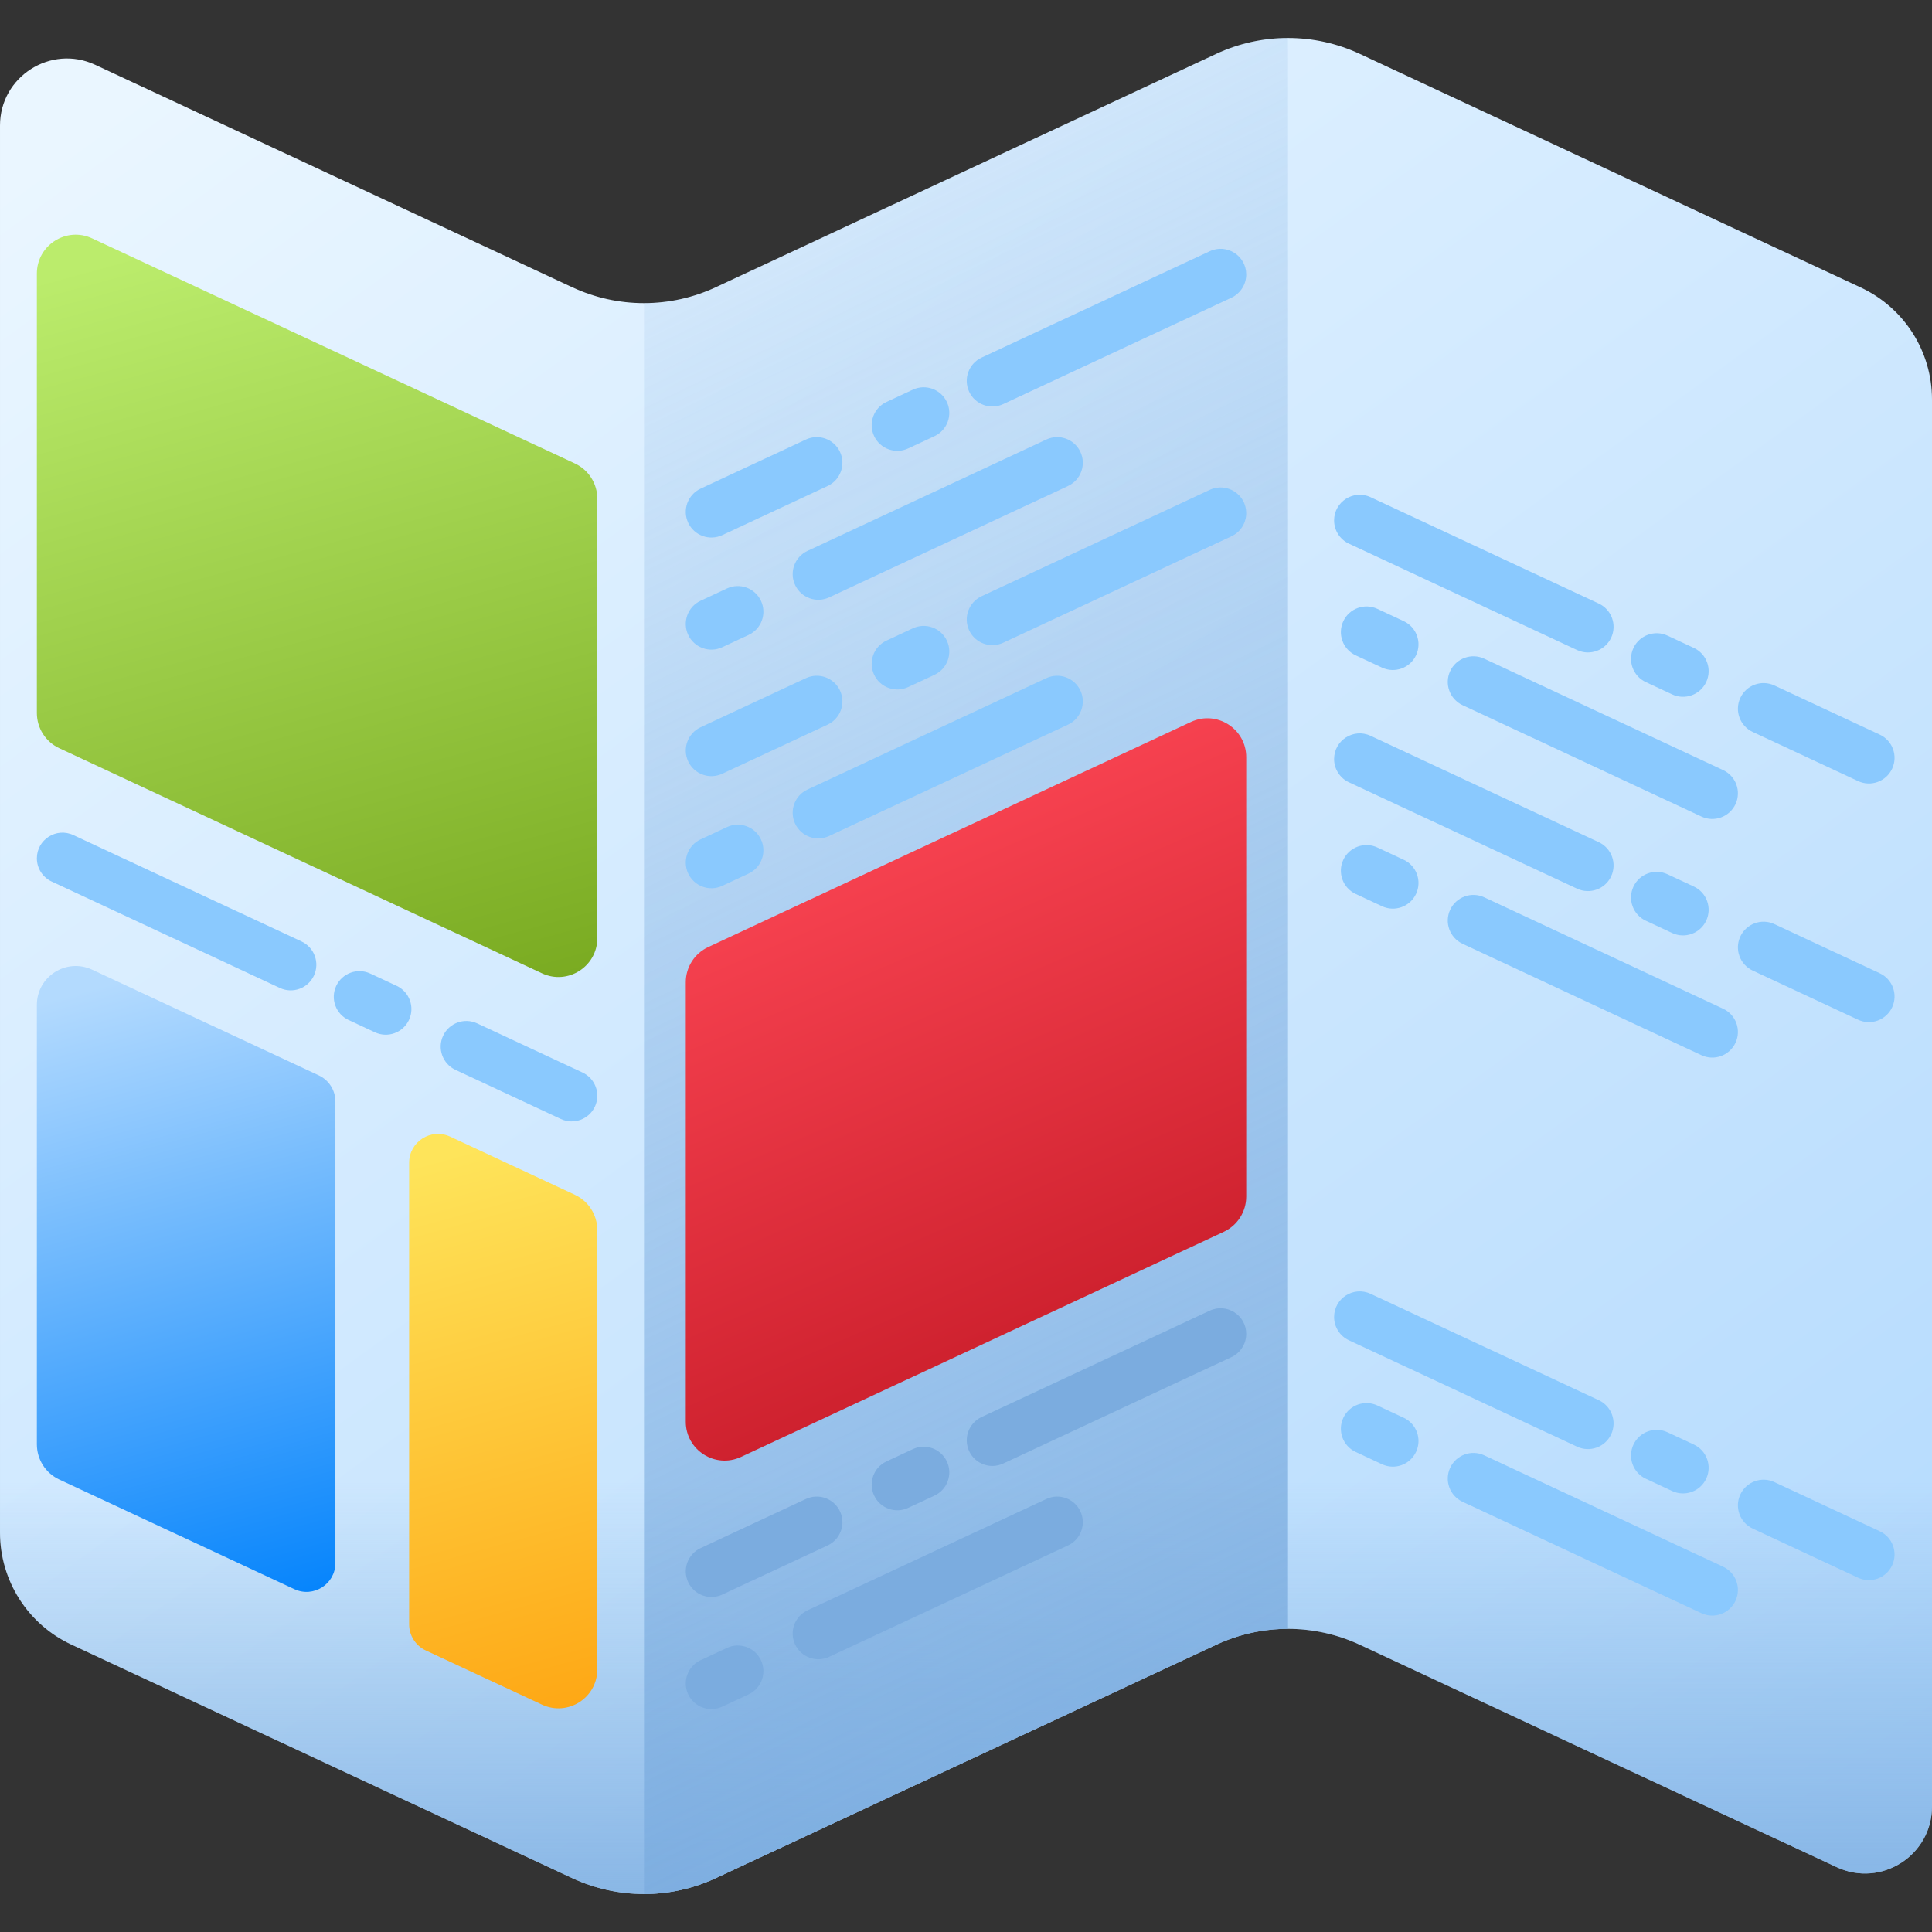 <?xml version="1.0" encoding="UTF-8"?>
<svg xmlns="http://www.w3.org/2000/svg" xmlns:xlink="http://www.w3.org/1999/xlink" id="Capa_1" height="512" viewBox="0 0 510 510" width="512">
  <rect x="0" y="0" width="510" height="510" fill="#333333" stroke="none"/>
  <linearGradient id="SVGID_1_" gradientUnits="userSpaceOnUse" x1="68.777" x2="442.145" y1="-1.728" y2="512.999">
    <stop offset="0" stop-color="#eaf6ff"></stop>
    <stop offset="1" stop-color="#b3dafe"></stop>
  </linearGradient>
  <linearGradient id="lg1">
    <stop offset="0" stop-color="#7bacdf" stop-opacity="0"></stop>
    <stop offset="1" stop-color="#7bacdf"></stop>
  </linearGradient>
  <linearGradient id="SVGID_00000119805760151676378610000000877619247402657667_" gradientUnits="userSpaceOnUse" x1="255" x2="255" xlink:href="#lg1" y1="391.243" y2="527.52"></linearGradient>
  <linearGradient id="SVGID_00000130616197599364330720000013259596723832608434_" gradientUnits="userSpaceOnUse" x1="137.884" x2="391.406" xlink:href="#lg1" y1="12.961" y2="536.906"></linearGradient>
  <linearGradient id="SVGID_00000158739093815590968330000002602560156142364318_" gradientUnits="userSpaceOnUse" x1="219.681" x2="294.119" y1="205.278" y2="378.74">
    <stop offset="0" stop-color="#fd4755"></stop>
    <stop offset="1" stop-color="#c41926"></stop>
  </linearGradient>
  <linearGradient id="SVGID_00000093161083693243489480000003223578953817722785_" gradientUnits="userSpaceOnUse" x1="56.625" x2="115.015" y1="61.112" y2="274.184">
    <stop offset="0" stop-color="#bbec6c"></stop>
    <stop offset="1" stop-color="#78a91f"></stop>
  </linearGradient>
  <linearGradient id="SVGID_00000076578585034727984800000012834253631277718945_" gradientUnits="userSpaceOnUse" x1="28.231" x2="74.254" y1="259.915" y2="427.859">
    <stop offset="0" stop-color="#b3dafe"></stop>
    <stop offset="1" stop-color="#0182fc"></stop>
  </linearGradient>
  <linearGradient id="SVGID_00000093162669872590420120000014222562772368594833_" gradientUnits="userSpaceOnUse" x1="113.574" x2="154.16" y1="306.262" y2="454.366">
    <stop offset="0" stop-color="#fee45a"></stop>
    <stop offset="1" stop-color="#fea613"></stop>
  </linearGradient>
  <g>
    <path d="m321.036 14.23-132.072 61.586c-12.021 5.606-25.907 5.606-37.928 0l-125.889-58.703c-11.719-5.464-25.147 3.09-25.147 16.02v371.434c0 12.673 7.342 24.198 18.828 29.553l132.208 61.65c12.021 5.606 25.907 5.606 37.928 0l132.072-61.586c12.021-5.606 25.907-5.606 37.928 0l125.889 58.703c11.719 5.464 25.147-3.09 25.147-16.02v-371.434c0-12.673-7.342-24.198-18.828-29.553l-132.208-61.65c-12.021-5.605-25.907-5.605-37.928 0z" fill="url(#SVGID_1_)"></path>
    <path d="m0 267.391v137.175c0 12.673 7.342 24.198 18.828 29.553l132.208 61.65c12.021 5.606 25.907 5.606 37.928 0l132.072-61.586c12.021-5.606 25.907-5.606 37.928 0l125.889 58.703c11.719 5.464 25.147-3.09 25.147-16.02v-209.475z" fill="url(#SVGID_00000119805760151676378610000000877619247402657667_)"></path>
    <path d="m321.036 14.23-132.072 61.586c-6.011 2.803-12.487 4.204-18.964 4.204v419.954c6.477 0 12.954-1.401 18.964-4.204l132.072-61.586c6.011-2.803 12.487-4.204 18.964-4.204v-419.954c-6.477 0-12.953 1.401-18.964 4.204z" fill="url(#SVGID_00000130616197599364330720000013259596723832608434_)"></path>
    <g fill="#8ac9fe">
      <g>
        <g>
          <path d="m328.973 72.45c0 2.63-1.524 5.023-3.908 6.134l-60.239 28.09c-3.391 1.578-7.417.113-8.994-3.268-1.577-3.391-.113-7.417 3.268-9.004l60.245-28.086c4.487-2.092 9.628 1.183 9.628 6.134z"></path>
          <path d="m184.937 128.992 27.809-12.968c3.388-1.58 7.415-.114 8.995 3.274s.114 7.415-3.274 8.995l-27.809 12.968c-3.388 1.58-7.415.114-8.995-3.274s-.114-7.416 3.274-8.995z"></path>
          <path d="m230.737 115.103c-1.58-3.388-.114-7.415 3.274-8.995l6.952-3.242c3.388-1.58 7.415-.114 8.995 3.274s.114 7.415-3.274 8.995l-6.952 3.242c-3.388 1.579-7.415.114-8.995-3.274z"></path>
        </g>
        <g>
          <path d="m281.927 128.293-63.052 29.401c-3.388 1.58-7.415.114-8.995-3.274s-.114-7.415 3.274-8.995l63.052-29.401c3.388-1.58 7.415-.114 8.995 3.274s.114 7.415-3.274 8.995z"></path>
          <path d="m197.61 167.611-6.952 3.242c-3.388 1.58-7.415.114-8.995-3.274s-.114-7.415 3.274-8.995l6.952-3.242c3.388-1.58 7.415-.114 8.995 3.274s.114 7.415-3.274 8.995z"></path>
        </g>
      </g>
      <g>
        <g>
          <path d="m328.973 135.442c0 2.63-1.524 5.023-3.908 6.134l-60.239 28.09c-3.391 1.578-7.417.113-8.994-3.268-1.577-3.391-.113-7.417 3.268-9.004l60.245-28.086c4.487-2.092 9.628 1.183 9.628 6.134z"></path>
          <path d="m184.937 191.984 27.809-12.968c3.388-1.58 7.415-.114 8.995 3.274s.114 7.415-3.274 8.995l-27.809 12.968c-3.388 1.58-7.415.114-8.995-3.274-1.58-3.389-.114-7.416 3.274-8.995z"></path>
          <path d="m230.737 178.094c-1.58-3.388-.114-7.415 3.274-8.995l6.952-3.242c3.388-1.58 7.415-.114 8.995 3.274s.114 7.415-3.274 8.995l-6.952 3.242c-3.388 1.58-7.415.114-8.995-3.274z"></path>
        </g>
        <g>
          <path d="m281.927 191.285-63.052 29.401c-3.388 1.58-7.415.114-8.995-3.274s-.114-7.415 3.274-8.995l63.052-29.401c3.388-1.58 7.415-.114 8.995 3.274s.114 7.415-3.274 8.995z"></path>
          <path d="m197.61 230.602-6.952 3.242c-3.388 1.58-7.415.114-8.995-3.274s-.114-7.415 3.274-8.995l6.952-3.242c3.388-1.58 7.415-.114 8.995 3.274 1.58 3.389.114 7.416-3.274 8.995z"></path>
        </g>
      </g>
    </g>
    <g fill="#8ac9fe">
      <g>
        <g>
          <path d="m352.169 137.375c0 2.63 1.524 5.023 3.908 6.134l60.239 28.09c3.391 1.578 7.417.113 8.994-3.268 1.577-3.391.113-7.417-3.268-9.004l-60.245-28.086c-4.486-2.092-9.628 1.184-9.628 6.134z"></path>
          <path d="m496.206 193.917-27.809-12.968c-3.388-1.58-7.415-.114-8.995 3.274s-.114 7.415 3.274 8.995l27.809 12.968c3.388 1.58 7.415.114 8.995-3.274 1.579-3.388.114-7.416-3.274-8.995z"></path>
          <path d="m450.405 180.028c1.58-3.388.114-7.415-3.274-8.995l-6.952-3.242c-3.388-1.58-7.415-.114-8.995 3.274s-.114 7.415 3.274 8.995l6.952 3.242c3.388 1.579 7.415.114 8.995-3.274z"></path>
        </g>
        <g>
          <path d="m454.857 266.273-63.052-29.401c-3.388-1.58-7.415-.114-8.995 3.274s-.114 7.415 3.274 8.995l63.052 29.401c3.388 1.58 7.415.114 8.995-3.274 1.579-3.389.113-7.416-3.274-8.995z"></path>
          <path d="m370.539 226.955-6.952-3.242c-3.388-1.58-7.415-.114-8.995 3.274s-.114 7.415 3.274 8.995l6.952 3.242c3.388 1.58 7.415.114 8.995-3.274s.114-7.415-3.274-8.995z"></path>
        </g>
      </g>
      <g>
        <g>
          <path d="m352.169 200.367c0 2.63 1.524 5.023 3.908 6.134l60.239 28.09c3.391 1.578 7.417.113 8.994-3.268 1.577-3.391.113-7.417-3.268-9.004l-60.245-28.086c-4.486-2.092-9.628 1.183-9.628 6.134z"></path>
          <path d="m496.206 256.909-27.809-12.968c-3.388-1.58-7.415-.114-8.995 3.274s-.114 7.415 3.274 8.995l27.809 12.968c3.388 1.58 7.415.114 8.995-3.274 1.579-3.389.114-7.416-3.274-8.995z"></path>
          <path d="m450.405 243.019c1.58-3.388.114-7.415-3.274-8.995l-6.952-3.242c-3.388-1.58-7.415-.114-8.995 3.274s-.114 7.415 3.274 8.995l6.952 3.242c3.388 1.58 7.415.114 8.995-3.274z"></path>
        </g>
        <g>
          <path d="m454.857 203.281-63.052-29.401c-3.388-1.58-7.415-.114-8.995 3.274s-.114 7.415 3.274 8.995l63.052 29.401c3.388 1.58 7.415.114 8.995-3.274 1.579-3.388.113-7.415-3.274-8.995z"></path>
          <path d="m370.539 163.963-6.952-3.242c-3.388-1.58-7.415-.114-8.995 3.274s-.114 7.415 3.274 8.995l6.952 3.242c3.388 1.58 7.415.114 8.995-3.274s.114-7.415-3.274-8.995z"></path>
        </g>
      </g>
    </g>
    <g fill="#7bacdf">
      <g>
        <path d="m328.973 352.117c0 2.63-1.524 5.023-3.908 6.134l-60.239 28.09c-3.391 1.578-7.417.113-8.994-3.268-1.577-3.391-.113-7.417 3.268-9.004l60.245-28.086c4.487-2.093 9.628 1.183 9.628 6.134z"></path>
        <path d="m184.937 408.658 27.809-12.968c3.388-1.58 7.415-.114 8.995 3.274s.114 7.415-3.274 8.995l-27.809 12.968c-3.388 1.58-7.415.114-8.995-3.274s-.114-7.415 3.274-8.995z"></path>
        <path d="m230.737 394.769c-1.58-3.388-.114-7.415 3.274-8.995l6.952-3.242c3.388-1.58 7.415-.114 8.995 3.274s.114 7.415-3.274 8.995l-6.952 3.242c-3.388 1.58-7.415.114-8.995-3.274z"></path>
      </g>
      <g>
        <path d="m281.927 407.959-63.052 29.401c-3.388 1.58-7.415.114-8.995-3.274s-.114-7.415 3.274-8.995l63.052-29.401c3.388-1.58 7.415-.114 8.995 3.274 1.58 3.389.114 7.415-3.274 8.995z"></path>
        <path d="m197.61 447.277-6.952 3.242c-3.388 1.58-7.415.114-8.995-3.274s-.114-7.415 3.274-8.995l6.952-3.242c3.388-1.58 7.415-.114 8.995 3.274s.114 7.415-3.274 8.995z"></path>
      </g>
    </g>
    <path d="m195.616 384.588 127.436-59.424c3.612-1.684 5.921-5.309 5.921-9.294v-115.999c0-7.502-7.79-12.465-14.589-9.294l-127.436 59.423c-3.612 1.684-5.921 5.309-5.921 9.294v115.999c0 7.502 7.79 12.465 14.589 9.295z" fill="url(#SVGID_00000158739093815590968330000002602560156142364318_)"></path>
    <path d="m143.088 256.935-127.435-59.423c-3.612-1.684-5.921-5.309-5.921-9.294v-116c0-7.502 7.79-12.465 14.589-9.294l127.436 59.424c3.612 1.684 5.921 5.309 5.921 9.294v115.999c0 7.501-7.791 12.465-14.59 9.294z" fill="url(#SVGID_00000093161083693243489480000003223578953817722785_)"></path>
    <path d="m24.319 255.971 59.818 27.891c2.684 1.252 4.4 3.945 4.4 6.906v121.823c0 5.574-5.789 9.262-10.841 6.906l-62.044-28.933c-3.616-1.69-5.921-5.306-5.921-9.301v-115.991c.001-7.508 7.786-12.466 14.588-9.301z" fill="url(#SVGID_00000076578585034727984800000012834253631277718945_)"></path>
    <path d="m157.673 324.697v115.991c0 7.509-7.785 12.467-14.587 9.301l-30.685-14.308c-2.684-1.252-4.4-3.945-4.4-6.906v-121.823c0-5.574 5.789-9.262 10.841-6.906l32.91 15.349c3.617 1.691 5.921 5.317 5.921 9.302z" fill="url(#SVGID_00000093162669872590420120000014222562772368594833_)"></path>
    <g fill="#8ac9fe">
      <g>
        <path d="m9.732 226.574c0 2.63 1.524 5.023 3.908 6.134l60.239 28.09c3.391 1.578 7.417.113 8.994-3.268 1.577-3.391.113-7.417-3.268-9.004l-60.245-28.087c-4.487-2.092-9.628 1.184-9.628 6.135z"></path>
        <path d="m153.768 283.115-27.809-12.968c-3.388-1.58-7.415-.114-8.995 3.274s-.114 7.415 3.274 8.995l27.809 12.968c3.388 1.58 7.415.114 8.995-3.274s.114-7.415-3.274-8.995z"></path>
        <path d="m107.967 269.226c1.58-3.388.114-7.415-3.274-8.995l-6.952-3.242c-3.388-1.58-7.415-.114-8.995 3.274s-.114 7.415 3.274 8.995l6.952 3.242c3.388 1.58 7.415.114 8.995-3.274z"></path>
      </g>
      <g>
        <g>
          <path d="m454.857 413.572-63.052-29.401c-3.388-1.58-7.415-.114-8.995 3.274s-.114 7.415 3.274 8.995l63.052 29.401c3.388 1.58 7.415.114 8.995-3.274 1.579-3.389.113-7.416-3.274-8.995z"></path>
          <path d="m370.539 374.254-6.952-3.242c-3.388-1.58-7.415-.114-8.995 3.274s-.114 7.415 3.274 8.995l6.952 3.242c3.388 1.58 7.415.114 8.995-3.274 1.58-3.389.114-7.415-3.274-8.995z"></path>
        </g>
        <g>
          <path d="m352.169 347.666c0 2.63 1.524 5.023 3.908 6.134l60.239 28.09c3.391 1.578 7.417.113 8.994-3.268 1.577-3.391.113-7.417-3.268-9.004l-60.245-28.086c-4.486-2.092-9.628 1.183-9.628 6.134z"></path>
          <path d="m496.206 404.207-27.809-12.968c-3.388-1.58-7.415-.114-8.995 3.274s-.114 7.415 3.274 8.995l27.809 12.968c3.388 1.58 7.415.114 8.995-3.274 1.579-3.388.114-7.415-3.274-8.995z"></path>
          <path d="m450.405 390.318c1.58-3.388.114-7.415-3.274-8.995l-6.952-3.242c-3.388-1.58-7.415-.114-8.995 3.274s-.114 7.415 3.274 8.995l6.952 3.242c3.388 1.58 7.415.114 8.995-3.274z"></path>
        </g>
      </g>
    </g>
  </g>
</svg>
